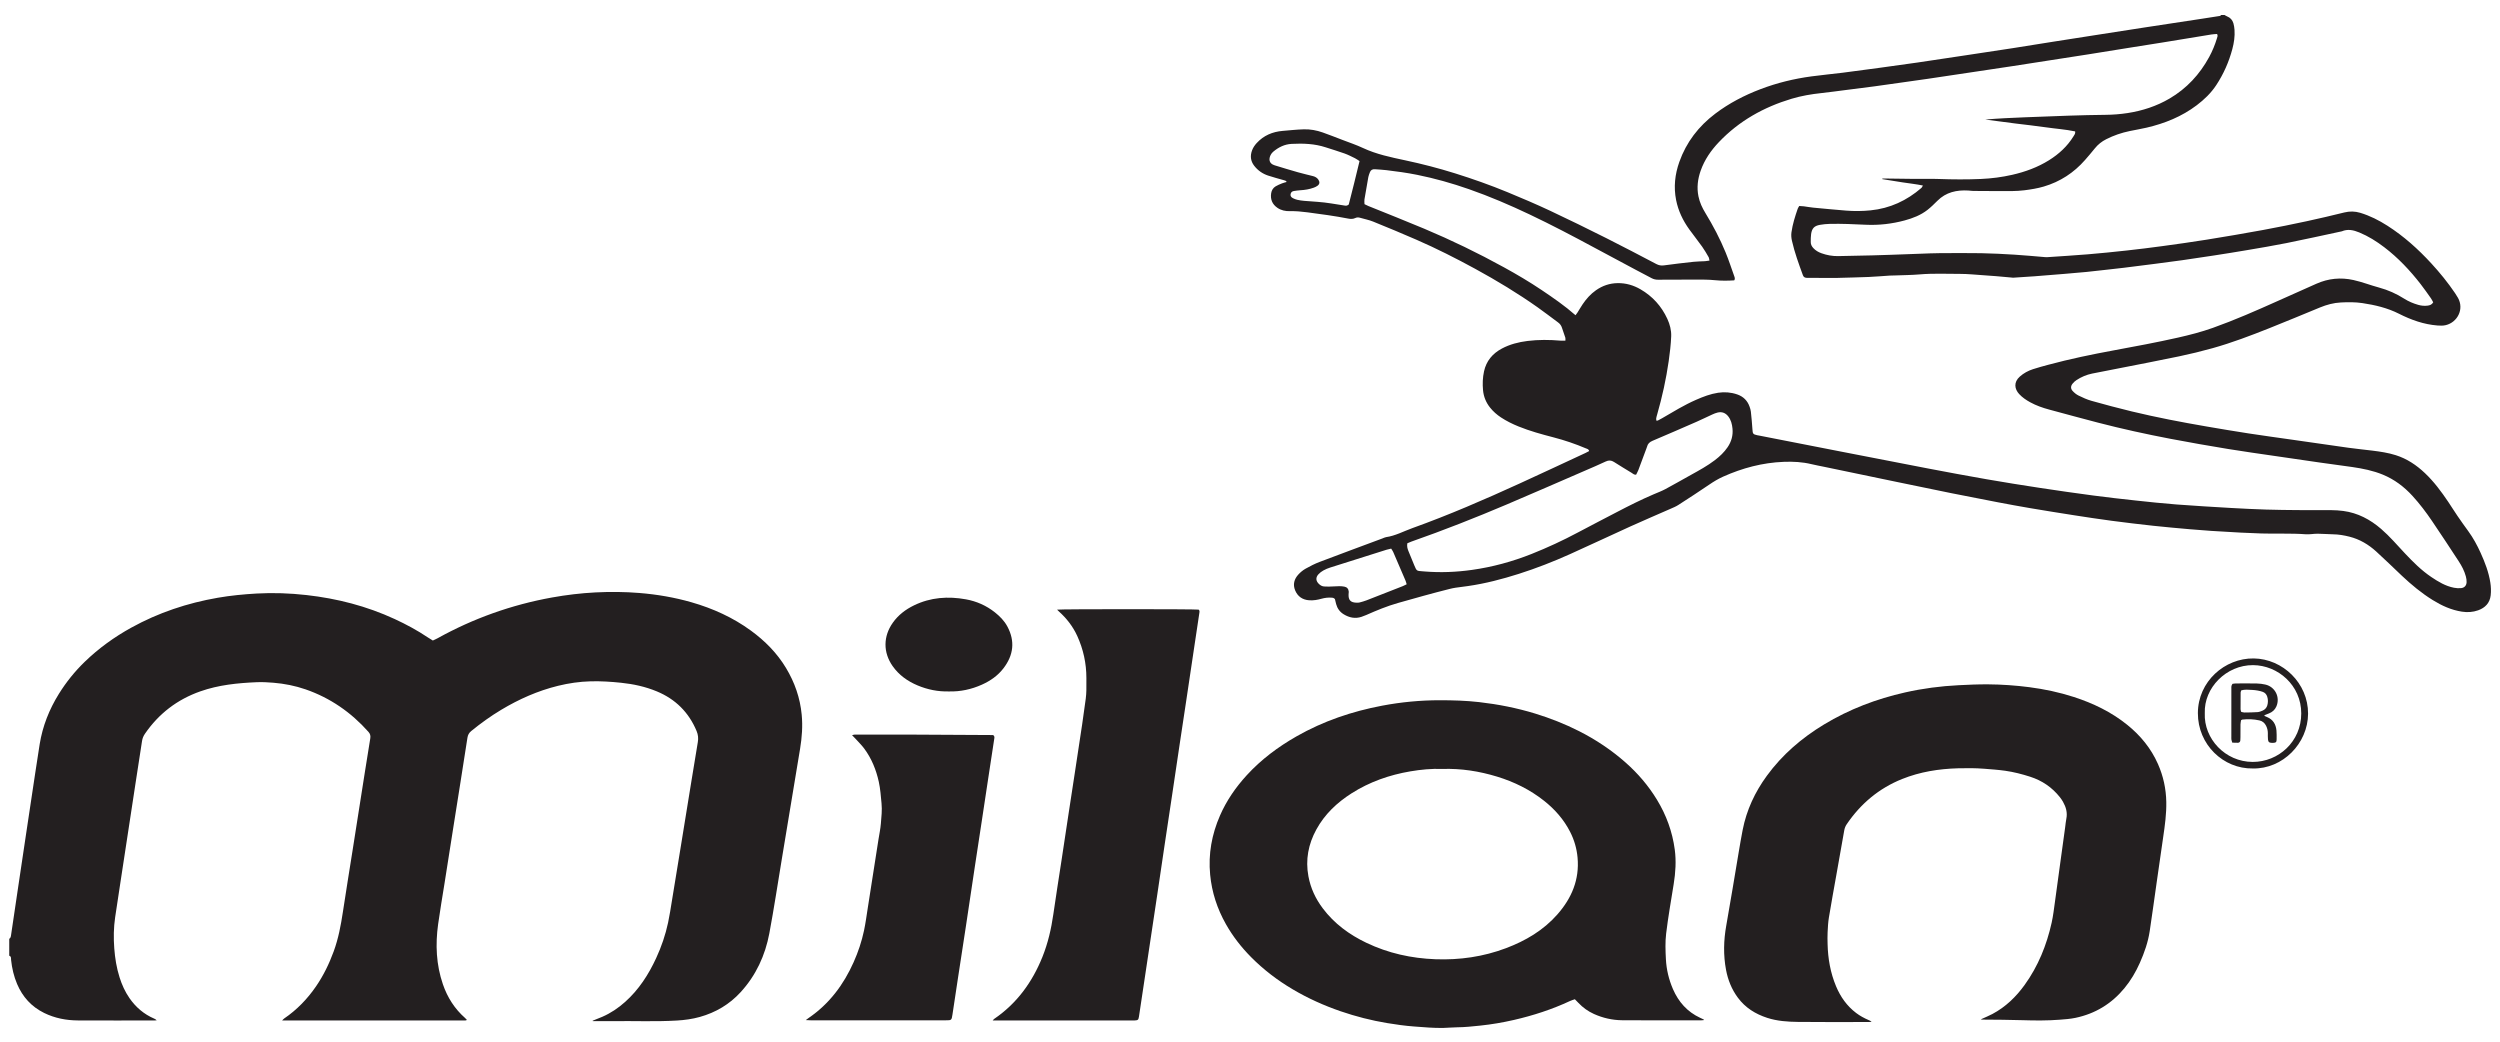 <?xml version="1.0" encoding="UTF-8"?> <svg xmlns="http://www.w3.org/2000/svg" xmlns:xlink="http://www.w3.org/1999/xlink" version="1.1" x="0px" y="0px" width="542.333px" height="226px" viewBox="0 0 542.333 226" xml:space="preserve"> <path fill="#231F20" d="M2.006,203.665c0.294-0.18,0.343-0.47,0.388-0.784c0.471-3.226,0.952-6.453,1.432-9.678 c0.628-4.221,1.257-8.442,1.888-12.662c0.649-4.34,1.3-8.681,1.956-13.021c0.305-2.02,0.609-4.039,0.933-6.056 c0.634-3.938,2.075-7.575,4.177-10.953c1.587-2.55,3.462-4.877,5.619-6.962c3.02-2.919,6.401-5.356,10.08-7.389 c5.88-3.249,12.16-5.34,18.763-6.486c2.795-0.484,5.617-0.757,8.453-0.919c3.607-0.203,7.203-0.069,10.78,0.331 c6.65,0.744,13.072,2.394,19.163,5.211c2.493,1.155,4.91,2.457,7.195,3.993c0.327,0.219,0.67,0.418,1.065,0.663 c0.344-0.165,0.706-0.314,1.045-0.502c3.848-2.139,7.844-3.949,11.991-5.427c4.175-1.486,8.442-2.621,12.805-3.407 c3.126-0.564,6.275-0.941,9.444-1.103c3.169-0.159,6.337-0.136,9.507,0.122c3.845,0.313,7.623,0.956,11.328,2.021 c4.64,1.334,8.987,3.298,12.898,6.158c3.033,2.218,5.644,4.849,7.592,8.083c1.883,3.125,3.062,6.484,3.409,10.144 c0.236,2.483,0.054,4.93-0.348,7.372c-1.309,7.94-2.628,15.879-3.945,23.819c-0.899,5.413-1.716,10.841-2.726,16.232 c-0.897,4.792-2.895,9.119-6.213,12.753c-2.424,2.655-5.417,4.427-8.877,5.394c-1.619,0.451-3.272,0.677-4.956,0.775 c-4.664,0.278-9.33,0.061-13.994,0.132c-1.221,0.02-2.441,0.003-3.662,0.003c-0.203,0-0.407,0-0.611,0 c-0.004-0.032-0.009-0.064-0.013-0.099c0.697-0.28,1.402-0.547,2.092-0.847c1.833-0.799,3.468-1.905,4.958-3.237 c2.966-2.649,5.066-5.915,6.72-9.488c1.144-2.472,2.02-5.041,2.59-7.703c0.332-1.548,0.563-3.118,0.821-4.683 c0.661-4,1.313-8.002,1.964-12.004c0.754-4.632,1.503-9.266,2.256-13.899c0.465-2.858,0.92-5.72,1.409-8.572 c0.144-0.841,0.067-1.608-0.265-2.403c-1.697-4.065-4.583-6.925-8.641-8.608c-2.469-1.024-5.05-1.584-7.705-1.861 c-2.215-0.233-4.432-0.375-6.66-0.317c-2.383,0.063-4.732,0.405-7.047,0.973c-4.393,1.078-8.475,2.892-12.343,5.212 c-2.28,1.367-4.43,2.917-6.491,4.596c-0.484,0.394-0.733,0.85-0.825,1.455c-0.494,3.224-1.004,6.446-1.513,9.668 c-0.508,3.221-1.022,6.442-1.531,9.664c-0.65,4.125-1.296,8.25-1.946,12.375c-0.46,2.921-0.972,5.834-1.373,8.762 c-0.604,4.405-0.423,8.764,1.035,13.009c0.979,2.854,2.546,5.325,4.822,7.329c0.131,0.116,0.241,0.254,0.395,0.419 c-0.143,0.051-0.221,0.103-0.3,0.103c-13.208,0.003-26.417,0.003-39.791,0.003c0.22-0.213,0.321-0.341,0.448-0.428 c2.759-1.877,5.033-4.234,6.916-6.979c1.614-2.352,2.845-4.896,3.825-7.573c1.012-2.765,1.551-5.634,1.99-8.533 c0.684-4.521,1.422-9.033,2.133-13.551c0.882-5.6,1.758-11.2,2.639-16.802c0.384-2.438,0.762-4.878,1.172-7.312 c0.095-0.562-0.009-0.993-0.39-1.421c-3.766-4.233-8.278-7.365-13.643-9.225c-2.255-0.78-4.579-1.24-6.966-1.437 c-1.219-0.102-2.436-0.168-3.651-0.115c-4.15,0.178-8.263,0.59-12.222,1.986c-4.999,1.763-8.993,4.817-11.998,9.18 c-0.335,0.485-0.554,0.995-0.642,1.589c-0.444,2.984-0.919,5.964-1.377,8.947c-0.522,3.403-1.038,6.809-1.557,10.215 c-0.588,3.855-1.177,7.714-1.764,11.57c-0.381,2.501-0.768,5.002-1.135,7.505c-0.33,2.238-0.362,4.483-0.191,6.745 c0.162,2.141,0.498,4.237,1.145,6.281c0.508,1.605,1.19,3.129,2.159,4.523c1.375,1.979,3.133,3.479,5.351,4.435 c0.19,0.082,0.375,0.176,0.547,0.376c-0.197,0.011-0.394,0.028-0.591,0.028c-5.492,0.001-10.984,0.02-16.476-0.008 c-2.558-0.013-5.034-0.488-7.35-1.626c-2.747-1.35-4.67-3.47-5.864-6.276c-0.711-1.67-1.11-3.415-1.305-5.214 c-0.037-0.338,0.073-0.766-0.4-0.924C2.006,206.105,2.006,204.885,2.006,203.665"></path> <g> <path fill="#231F20" d="M482.571,3.25c0.183,0.102,0.356,0.226,0.551,0.301c0.705,0.275,1.167,0.786,1.375,1.494 c0.135,0.462,0.208,0.952,0.242,1.434c0.098,1.413-0.107,2.797-0.472,4.162c-0.742,2.795-1.896,5.404-3.486,7.821 c-1.139,1.729-2.607,3.137-4.246,4.377c-3.246,2.453-6.93,3.939-10.861,4.854c-1.216,0.282-2.451,0.485-3.674,0.739 c-1.771,0.366-3.468,0.949-5.083,1.766c-0.968,0.489-1.794,1.137-2.477,1.988c-0.685,0.857-1.399,1.691-2.122,2.517 c-2.433,2.778-5.408,4.719-8.954,5.766c-1.376,0.407-2.79,0.63-4.215,0.811c-1.763,0.223-3.529,0.174-5.298,0.177 c-1.922,0.003-3.844-0.014-5.765-0.034c-0.365-0.004-0.728-0.069-1.091-0.09c-2.532-0.144-4.848,0.354-6.716,2.231 c-0.688,0.689-1.387,1.378-2.151,1.975c-1.466,1.143-3.181,1.803-4.956,2.283c-2.755,0.744-5.569,1.067-8.42,0.935 c-2.62-0.121-5.238-0.252-7.861-0.186c-0.696,0.018-1.399,0.085-2.087,0.207c-1.228,0.22-1.734,0.752-1.915,1.996 c-0.082,0.569-0.074,1.154-0.08,1.732c-0.004,0.511,0.211,0.939,0.56,1.314c0.488,0.53,1.089,0.875,1.758,1.117 c1.16,0.419,2.36,0.637,3.589,0.622c2.469-0.032,4.938-0.099,7.408-0.158c1.31-0.032,2.621-0.075,3.931-0.121 c2.226-0.078,4.45-0.164,6.674-0.242c1.312-0.046,2.621-0.11,3.933-0.117c3.051-0.018,6.103-0.047,9.152,0.007 c2.407,0.043,4.816,0.172,7.22,0.32c2.19,0.135,4.377,0.349,6.564,0.527c0.152,0.012,0.306,0.028,0.456,0.018 c2.951-0.202,5.904-0.375,8.852-0.62c2.796-0.231,5.588-0.514,8.376-0.82c2.576-0.283,5.149-0.6,7.719-0.95 c3.232-0.44,6.466-0.89,9.686-1.408c4.065-0.654,8.123-1.346,12.172-2.088c3.209-0.587,6.406-1.242,9.597-1.927 c2.713-0.581,5.412-1.229,8.106-1.888c1.161-0.283,2.288-0.274,3.429,0.069c2.12,0.638,4.075,1.628,5.932,2.817 c3.541,2.268,6.64,5.052,9.485,8.14c1.885,2.046,3.63,4.198,5.188,6.499c0.224,0.328,0.435,0.665,0.627,1.011 c1.379,2.462-0.149,5.308-2.649,5.906c-0.596,0.142-1.187,0.13-1.807,0.08c-2.976-0.235-5.723-1.218-8.346-2.547 c-2.518-1.274-5.192-1.899-7.95-2.313c-1.551-0.233-3.105-0.211-4.655-0.136c-1.559,0.075-3.065,0.481-4.516,1.076 c-3.668,1.508-7.325,3.041-11.009,4.505c-4.053,1.61-8.131,3.166-12.335,4.342c-2.376,0.665-4.78,1.251-7.194,1.757 c-4.354,0.914-8.726,1.744-13.091,2.605c-1.944,0.383-3.892,0.744-5.832,1.144c-1.205,0.25-2.33,0.726-3.361,1.398 c-0.326,0.213-0.631,0.488-0.873,0.792c-0.425,0.535-0.44,1.079,0.019,1.581c0.361,0.396,0.807,0.762,1.287,0.996 c0.899,0.441,1.827,0.869,2.788,1.138c2.905,0.814,5.822,1.599,8.757,2.305c5.368,1.293,10.789,2.332,16.229,3.267 c3.035,0.522,6.073,1.035,9.116,1.503c3.165,0.487,6.337,0.916,9.506,1.37c4.043,0.581,8.085,1.174,12.131,1.737 c1.723,0.239,3.452,0.408,5.178,0.621c1.727,0.214,3.446,0.464,5.11,0.993c2.436,0.773,4.493,2.154,6.333,3.9 c1.961,1.861,3.555,4.016,5.057,6.245c0.682,1.012,1.321,2.051,2.011,3.058c0.757,1.106,1.534,2.199,2.325,3.281 c1.067,1.461,1.92,3.042,2.668,4.683c0.951,2.088,1.769,4.226,2.121,6.503c0.139,0.895,0.173,1.833,0.071,2.731 c-0.183,1.642-1.186,2.699-2.719,3.249c-1.143,0.408-2.327,0.478-3.52,0.295c-2.305-0.353-4.378-1.303-6.335-2.516 c-2.422-1.5-4.603-3.311-6.673-5.258c-1.864-1.755-3.687-3.558-5.585-5.276c-1.668-1.513-3.573-2.652-5.783-3.212 c-1.186-0.299-2.381-0.508-3.61-0.521c-1.096-0.013-2.19-0.123-3.286-0.127c-0.88-0.004-1.769,0.181-2.642,0.117 c-3.198-0.236-6.401-0.069-9.602-0.17c-1.491-0.049-2.982-0.107-4.473-0.186c-2.129-0.112-4.257-0.233-6.384-0.373 c-1.551-0.101-3.1-0.221-4.646-0.359c-2.638-0.235-5.279-0.463-7.912-0.748c-3.027-0.329-6.052-0.689-9.072-1.09 c-2.717-0.36-5.428-0.774-8.137-1.196c-3.161-0.492-6.319-1.001-9.473-1.535c-2.374-0.403-4.742-0.84-7.107-1.291 c-3.352-0.64-6.703-1.291-10.049-1.967c-3.943-0.795-7.881-1.618-11.821-2.435c-5.252-1.09-10.503-2.186-15.755-3.279 c-0.925-0.193-1.855-0.359-2.773-0.581c-1.976-0.478-3.98-0.578-5.996-0.5c-4.603,0.178-8.964,1.337-13.156,3.213 c-1.063,0.476-2.044,1.07-3.005,1.725c-2.218,1.512-4.469,2.975-6.726,4.428c-0.534,0.344-1.14,0.584-1.725,0.842 c-2.875,1.267-5.766,2.494-8.627,3.791c-4.388,1.988-8.743,4.054-13.138,6.026c-3.618,1.625-7.312,3.069-11.094,4.273 c-3.607,1.146-7.262,2.104-11.015,2.644c-0.904,0.13-1.812,0.23-2.716,0.365c-0.451,0.067-0.899,0.167-1.341,0.278 c-3.726,0.938-7.423,1.977-11.118,3.025c-2.393,0.68-4.66,1.617-6.916,2.618c-0.334,0.148-0.678,0.276-1.024,0.392 c-1.371,0.454-2.642,0.191-3.851-0.542c-0.854-0.519-1.391-1.265-1.653-2.216c-0.104-0.38-0.186-0.765-0.264-1.089 c-0.243-0.287-0.518-0.298-0.794-0.313c-0.707-0.04-1.4,0.037-2.082,0.229c-0.885,0.25-1.784,0.41-2.709,0.343 c-1.441-0.104-2.484-0.812-3.04-2.14c-0.54-1.29-0.214-2.472,0.706-3.463c0.45-0.486,0.985-0.93,1.56-1.253 c0.981-0.551,1.994-1.068,3.044-1.467c4.533-1.725,9.084-3.4,13.629-5.095c0.257-0.095,0.508-0.238,0.772-0.276 c2.02-0.287,3.801-1.272,5.683-1.947c7.93-2.849,15.654-6.195,23.313-9.697c4.77-2.181,9.519-4.409,14.276-6.619 c0.269-0.125,0.526-0.273,0.793-0.411c-0.102-0.443-0.444-0.475-0.705-0.586c-2.278-0.966-4.613-1.761-7.009-2.384 c-2.568-0.667-5.128-1.367-7.594-2.365c-1.332-0.539-2.615-1.17-3.817-1.962c-0.9-0.592-1.697-1.293-2.368-2.135 c-0.879-1.103-1.396-2.363-1.527-3.762c-0.128-1.371-0.081-2.741,0.214-4.096c0.493-2.272,1.854-3.87,3.868-4.946 c1.746-0.931,3.632-1.41,5.584-1.652c2.371-0.293,4.746-0.27,7.123-0.068c0.328,0.028,0.66,0.004,1.073,0.004 c0-0.246,0.049-0.458-0.008-0.636c-0.231-0.726-0.509-1.438-0.736-2.165c-0.154-0.488-0.433-0.856-0.842-1.157 c-1.477-1.083-2.921-2.206-4.416-3.261c-4.34-3.066-8.881-5.81-13.543-8.355c-4.179-2.281-8.423-4.43-12.788-6.332 c-3.103-1.352-6.229-2.653-9.366-3.923c-0.926-0.375-1.928-0.561-2.893-0.843c-0.338-0.098-0.657-0.086-0.978,0.067 c-0.49,0.236-1.007,0.227-1.523,0.126c-2.934-0.571-5.892-0.973-8.853-1.359c-1.268-0.165-2.542-0.287-3.828-0.257 c-0.956,0.023-1.883-0.165-2.695-0.722c-1.122-0.768-1.56-1.839-1.357-3.168c0.097-0.632,0.42-1.16,0.967-1.49 c0.439-0.265,0.924-0.458,1.402-0.652c0.304-0.125,0.631-0.192,0.995-0.298c-0.149-0.302-0.393-0.324-0.611-0.387 c-1.141-0.33-2.293-0.626-3.419-1.001c-1.213-0.402-2.235-1.12-3.02-2.136c-0.793-1.029-0.9-2.172-0.442-3.37 c0.219-0.574,0.561-1.076,0.979-1.533c1.523-1.664,3.445-2.469,5.657-2.654c1.52-0.127,3.038-0.295,4.562-0.34 c1.408-0.042,2.8,0.215,4.131,0.687c1.437,0.51,2.856,1.068,4.28,1.615c1.48,0.569,2.992,1.073,4.426,1.744 c2.931,1.371,6.058,2.015,9.188,2.682c3.643,0.775,7.243,1.709,10.796,2.821c3.845,1.204,7.642,2.545,11.364,4.08 c3.102,1.278,6.189,2.596,9.227,4.018c4.115,1.928,8.192,3.938,12.256,5.974c3.626,1.818,7.214,3.713,10.807,5.595 c0.54,0.282,1.045,0.382,1.658,0.298c2.144-0.295,4.296-0.544,6.448-0.777c0.816-0.088,1.644-0.082,2.466-0.132 c0.294-0.018,0.586-0.077,0.971-0.13c-0.077-0.317-0.084-0.568-0.194-0.758c-0.442-0.764-0.88-1.536-1.392-2.253 c-0.902-1.267-1.876-2.481-2.787-3.743c-1.389-1.926-2.401-4.03-2.868-6.375c-0.56-2.825-0.258-5.585,0.697-8.276 c1.524-4.293,4.188-7.746,7.814-10.482c2.994-2.26,6.284-3.965,9.781-5.298c3.581-1.364,7.279-2.265,11.07-2.777 c2.266-0.306,4.545-0.514,6.814-0.799c2.661-0.335,5.319-0.699,7.979-1.062c2.719-0.37,5.438-0.74,8.154-1.136 c3.528-0.515,7.055-1.055,10.583-1.587c3.346-0.505,6.693-1.005,10.039-1.523c2.953-0.459,5.9-0.944,8.853-1.411 c3.223-0.508,6.448-1.01,9.671-1.513c3.436-0.535,6.869-1.075,10.306-1.602c4.129-0.633,8.261-1.256,12.391-1.885 c1.145-0.174,2.291-0.354,3.434-0.535c0.236-0.037,0.501-0.013,0.651-0.266C482.083,3.25,482.327,3.25,482.571,3.25 M408.338,38.86 c0.003-0.044,0.005-0.087,0.008-0.13c0.331,0,0.662-0.003,0.994,0.001c1.951,0.025,3.903,0.06,5.854,0.075 c1.802,0.014,3.604-0.044,5.4,0.021c3.05,0.111,6.097,0.13,9.147-0.004c2.293-0.101,4.557-0.394,6.792-0.904 c2.812-0.642,5.497-1.621,7.957-3.154c2.15-1.342,3.982-3.016,5.321-5.192c0.188-0.303,0.446-0.586,0.362-1.067 c-2.13-0.447-4.319-0.585-6.479-0.904c-2.17-0.32-4.354-0.54-6.529-0.817c-2.167-0.276-4.333-0.569-6.499-0.854 c2.896-0.246,5.785-0.374,8.673-0.489c3.168-0.125,6.337-0.253,9.506-0.353c2.621-0.083,5.244-0.154,7.866-0.177 c1.622-0.014,3.229-0.136,4.828-0.383c3.226-0.498,6.287-1.492,9.112-3.151c3.727-2.187,6.548-5.245,8.602-9.026 c0.7-1.29,1.254-2.645,1.681-4.05c0.084-0.278,0.24-0.565,0.025-0.933c-0.414,0.036-0.837,0.046-1.251,0.113 c-3.549,0.576-7.095,1.167-10.645,1.743c-2.436,0.395-4.875,0.772-7.312,1.161c-2.888,0.462-5.775,0.936-8.663,1.393 c-2.919,0.461-5.841,0.907-8.761,1.361c-2.589,0.402-5.177,0.811-7.768,1.207s-5.182,0.779-7.772,1.167 c-3.526,0.529-7.05,1.061-10.576,1.582c-1.869,0.276-3.74,0.531-5.61,0.795c-1.99,0.281-3.979,0.573-5.972,0.841 c-2.083,0.28-4.169,0.537-6.255,0.802c-1.752,0.223-3.502,0.469-5.258,0.659c-2.188,0.235-4.346,0.597-6.455,1.231 c-6.044,1.814-11.392,4.802-15.771,9.4c-1.72,1.806-3.121,3.83-3.957,6.201c-0.639,1.814-0.87,3.668-0.48,5.581 c0.265,1.308,0.821,2.486,1.508,3.611c1.669,2.74,3.161,5.574,4.379,8.54c0.693,1.69,1.258,3.434,1.876,5.155 c0.102,0.281,0.215,0.572,0.006,0.906c-1.397,0.096-2.804,0.106-4.191-0.034c-1.435-0.146-2.862-0.131-4.294-0.132 c-2.686-0.002-5.369,0.011-8.055,0.028c-0.503,0.003-0.962-0.105-1.402-0.341c-1.131-0.604-2.271-1.189-3.399-1.792 c-3.014-1.609-6.028-3.215-9.036-4.835c-4.618-2.489-9.26-4.929-14.002-7.181c-4.301-2.043-8.67-3.916-13.168-5.488 c-3.688-1.29-7.438-2.349-11.271-3.119c-2.215-0.444-4.447-0.747-6.686-1.015c-0.814-0.098-1.639-0.131-2.459-0.195 c-0.517-0.04-0.895,0.158-1.082,0.653c-0.128,0.342-0.273,0.685-0.34,1.041c-0.298,1.618-0.58,3.239-0.843,4.863 c-0.052,0.319,0.004,0.656,0.011,1.023c0.312,0.149,0.576,0.293,0.854,0.405c4.041,1.64,8.103,3.232,12.122,4.923 c5.908,2.485,11.67,5.28,17.286,8.373c2.781,1.53,5.514,3.144,8.148,4.912c2.524,1.696,5.03,3.422,7.369,5.478 c0.156-0.216,0.306-0.4,0.431-0.597c0.375-0.593,0.721-1.205,1.114-1.786c0.79-1.17,1.719-2.215,2.884-3.032 c1.411-0.99,2.962-1.524,4.702-1.551c1.795-0.027,3.44,0.456,4.971,1.344c2.611,1.515,4.546,3.658,5.81,6.4 c0.556,1.208,0.896,2.5,0.84,3.811c-0.075,1.793-0.285,3.586-0.539,5.364c-0.559,3.898-1.406,7.738-2.489,11.525 c-0.084,0.293-0.175,0.586-0.225,0.886c-0.026,0.156,0.025,0.327,0.046,0.509c0.154-0.016,0.255-0.002,0.328-0.039 c0.299-0.151,0.594-0.31,0.884-0.478c2.426-1.408,4.815-2.885,7.395-4.011c1.54-0.672,3.104-1.28,4.778-1.531 c1.412-0.211,2.804-0.102,4.152,0.363c1.317,0.455,2.229,1.352,2.685,2.681c0.119,0.345,0.234,0.702,0.271,1.061 c0.134,1.272,0.259,2.545,0.339,3.82c0.061,0.976,0.114,1.085,1.05,1.292c0.119,0.026,0.241,0.04,0.36,0.063 c2.034,0.397,4.069,0.796,6.104,1.194c3.98,0.779,7.959,1.561,11.941,2.336c6.225,1.213,12.447,2.435,18.679,3.625 c4.222,0.806,8.449,1.596,12.684,2.333c3.846,0.67,7.7,1.286,11.56,1.874c3.857,0.588,7.721,1.14,11.59,1.654 c3.052,0.404,6.114,0.749,9.175,1.08c2.941,0.317,5.883,0.633,8.831,0.858c3.953,0.301,7.911,0.53,11.869,0.761 c2.526,0.146,5.054,0.266,7.584,0.347c2.316,0.075,4.634,0.096,6.952,0.115c2.41,0.018,4.82-0.011,7.23,0.012 c0.853,0.008,1.709,0.061,2.554,0.173c3.156,0.417,5.843,1.844,8.228,3.904c1.876,1.619,3.473,3.508,5.166,5.305 c1.759,1.87,3.569,3.68,5.708,5.121c1.524,1.028,3.093,1.975,4.929,2.33c0.501,0.097,1.033,0.135,1.538,0.082 c0.732-0.079,1.158-0.549,1.195-1.282c0.02-0.417-0.052-0.852-0.161-1.258c-0.318-1.19-0.891-2.274-1.558-3.297 c-1.901-2.912-3.812-5.817-5.763-8.696c-1.3-1.919-2.698-3.768-4.266-5.483c-1.814-1.985-3.914-3.567-6.415-4.599 c-2.133-0.879-4.372-1.324-6.637-1.655c-2.353-0.342-4.709-0.642-7.062-0.978c-3.195-0.457-6.391-0.927-9.587-1.397 c-3.435-0.506-6.878-0.976-10.304-1.541c-4.179-0.689-8.354-1.412-12.513-2.209c-5.271-1.009-10.512-2.157-15.705-3.505 c-3.54-0.919-7.068-1.888-10.602-2.839c-1.418-0.382-2.797-0.867-4.089-1.575c-0.886-0.485-1.717-1.045-2.41-1.795 c-0.988-1.073-1.239-2.552,0.149-3.782c0.838-0.743,1.8-1.261,2.85-1.603c1.102-0.357,2.221-0.661,3.339-0.961 c4.687-1.261,9.435-2.247,14.203-3.125c4.649-0.856,9.293-1.722,13.906-2.762c2.56-0.577,5.098-1.231,7.573-2.113 c4.772-1.702,9.409-3.738,14.028-5.811c2.812-1.26,5.622-2.52,8.439-3.766c2.592-1.148,5.27-1.421,8.049-0.802 c1.881,0.419,3.674,1.125,5.527,1.626c1.963,0.531,3.78,1.342,5.492,2.433c0.928,0.59,1.944,1.014,3.008,1.321 c0.684,0.198,1.377,0.264,2.081,0.168c0.461-0.062,0.884-0.208,1.182-0.709c-0.153-0.279-0.285-0.585-0.473-0.851 c-0.741-1.044-1.472-2.099-2.257-3.109c-2.312-2.972-4.878-5.701-7.881-7.99c-1.678-1.278-3.452-2.398-5.417-3.208 c-1.253-0.516-2.493-0.806-3.805-0.245c-0.027,0.011-0.059,0.011-0.089,0.017c-3.963,0.847-7.92,1.731-11.894,2.528 c-2.867,0.576-5.756,1.052-8.64,1.545c-2.372,0.406-4.75,0.782-7.129,1.151c-2.287,0.356-4.577,0.699-6.869,1.024 c-1.989,0.282-3.984,0.537-5.979,0.795c-2.235,0.289-4.472,0.574-6.708,0.848c-1.33,0.163-2.663,0.303-3.994,0.452 c-1.363,0.152-2.723,0.317-4.087,0.45c-1.607,0.156-3.215,0.29-4.825,0.424c-2.184,0.181-4.37,0.353-6.554,0.527 c-0.184,0.015-0.365,0.021-0.548,0.034c-1.336,0.089-2.674,0.18-4.01,0.266c-0.09,0.006-0.181-0.022-0.271-0.031 c-1.123-0.101-2.244-0.208-3.368-0.302c-0.91-0.075-1.822-0.141-2.733-0.2c-1.7-0.11-3.402-0.296-5.104-0.296 c-2.925-0.001-5.853-0.138-8.778,0.11c-1.728,0.147-3.469,0.156-5.205,0.224c-0.426,0.017-0.854,0.007-1.279,0.035 c-1.52,0.096-3.035,0.235-4.557,0.299c-2.221,0.093-4.445,0.136-6.67,0.2c-0.091,0.003-0.182,0.014-0.273,0.014 c-2.137-0.007-4.271-0.019-6.406-0.02c-0.439,0-0.764-0.114-0.929-0.568c-0.896-2.465-1.807-4.927-2.382-7.493 c-0.132-0.589-0.188-1.183-0.103-1.809c0.241-1.767,0.782-3.446,1.356-5.119c0.065-0.194,0.198-0.365,0.334-0.604 c0.338,0.023,0.668,0.029,0.992,0.071c0.665,0.086,1.324,0.218,1.991,0.282c2.398,0.23,4.796,0.458,7.198,0.65 c1.765,0.14,3.532,0.121,5.298-0.056c4.212-0.423,7.856-2.122,11.035-4.873c0.118-0.102,0.172-0.28,0.309-0.514 c-1.523-0.313-2.975-0.46-4.413-0.684C411.265,39.333,409.802,39.094,408.338,38.86z M305.295,117.855 c-0.112,0.646,0.025,1.146,0.215,1.626c0.426,1.076,0.866,2.147,1.318,3.214c0.492,1.16,0.5,1.154,1.72,1.235 c0.182,0.014,0.364,0.031,0.547,0.045c3.418,0.274,6.826,0.135,10.217-0.343c4.458-0.626,8.773-1.803,12.955-3.467 c3.432-1.367,6.774-2.917,10.033-4.655c2.825-1.506,5.672-2.968,8.508-4.452c2.595-1.356,5.211-2.667,7.904-3.819 c0.868-0.371,1.758-0.703,2.588-1.147c1.855-0.991,3.673-2.047,5.513-3.065c1.788-0.989,3.581-1.967,5.212-3.212 c1.05-0.799,1.996-1.698,2.743-2.792c0.84-1.229,1.216-2.588,1.064-4.071c-0.098-0.948-0.32-1.866-0.93-2.639 c-0.586-0.738-1.35-1.037-2.269-0.827c-0.411,0.094-0.811,0.261-1.198,0.437c-1.137,0.515-2.255,1.076-3.397,1.576 c-3.185,1.393-6.372,2.776-9.571,4.134c-0.614,0.261-1.018,0.636-1.173,1.281c-0.029,0.118-0.08,0.231-0.122,0.345 c-0.584,1.571-1.162,3.145-1.757,4.712c-0.138,0.361-0.339,0.698-0.492,1.01c-0.465,0.034-0.699-0.241-0.977-0.411 c-1.275-0.778-2.557-1.548-3.814-2.352c-0.598-0.383-1.144-0.414-1.796-0.106c-1.489,0.701-3.005,1.345-4.515,1.999 c-5.651,2.447-11.292,4.917-16.96,7.325c-6.819,2.896-13.713,5.608-20.705,8.061C305.873,117.597,305.6,117.729,305.295,117.855z M294.929,34.945c-0.399-0.253-0.689-0.476-1.012-0.633c-0.739-0.36-1.475-0.742-2.245-1.018c-1.347-0.482-2.721-0.887-4.08-1.333 c-2.416-0.793-4.902-0.878-7.41-0.747c-1.523,0.081-2.815,0.726-3.965,1.686c-0.228,0.189-0.432,0.44-0.566,0.704 c-0.438,0.861-0.423,1.86,0.843,2.252c1.686,0.524,3.378,1.033,5.075,1.515c1.084,0.308,2.185,0.555,3.275,0.836 c0.488,0.125,0.901,0.37,1.178,0.806c0.312,0.491,0.257,0.932-0.213,1.281c-0.238,0.179-0.524,0.311-0.807,0.415 c-0.951,0.349-1.94,0.504-2.949,0.562c-0.454,0.026-0.906,0.097-1.356,0.162c-0.405,0.058-0.667,0.287-0.735,0.7 c-0.059,0.362,0.106,0.657,0.528,0.865c0.298,0.147,0.615,0.276,0.938,0.347c0.475,0.106,0.959,0.18,1.443,0.221 c1.972,0.163,3.952,0.241,5.91,0.565c0.961,0.16,1.926,0.303,2.888,0.457c0.273,0.043,0.546,0.091,0.919-0.224 C293.355,41.356,294.163,38.21,294.929,34.945z M305.154,126.75c-0.105-0.338-0.156-0.575-0.25-0.794 c-0.885-2.073-1.772-4.145-2.671-6.212c-0.104-0.242-0.273-0.456-0.443-0.732c-0.369,0.091-0.693,0.15-1.006,0.247 c-4.068,1.28-8.136,2.559-12.197,3.854c-0.521,0.165-1.034,0.378-1.509,0.643c-0.394,0.219-0.771,0.505-1.072,0.836 c-0.632,0.691-0.566,1.446,0.117,2.091c0.317,0.302,0.682,0.517,1.13,0.543c0.334,0.021,0.669,0.038,1.003,0.028 c0.761-0.021,1.521-0.078,2.282-0.09c0.364-0.006,0.733,0.027,1.091,0.095c0.585,0.112,0.901,0.479,0.958,1.067 c0.017,0.178-0.024,0.362-0.034,0.544c-0.074,1.308,0.431,1.85,1.754,1.875c0.212,0.004,0.434,0.003,0.636-0.051 c0.499-0.133,1-0.27,1.48-0.454c2.642-1.024,5.279-2.061,7.915-3.098C304.587,127.045,304.822,126.911,305.154,126.75z"></path> <path fill="#231F20" d="M369.598,221.301c-0.168,0.015-0.335,0.038-0.503,0.038c-5.733,0.002-11.469,0.036-17.204-0.014 c-2.116-0.02-4.171-0.484-6.117-1.363c-1.297-0.586-2.425-1.4-3.396-2.437c-0.229-0.242-0.463-0.477-0.738-0.757 c-0.362,0.13-0.712,0.226-1.036,0.376c-3.912,1.825-7.995,3.155-12.195,4.118c-2.405,0.553-4.838,0.967-7.297,1.225 c-1.668,0.175-3.33,0.354-5.011,0.367c-1.003,0.007-2.005,0.118-3.009,0.138c-2.103,0.04-4.196-0.157-6.292-0.31 c-1.978-0.144-3.935-0.421-5.889-0.745c-3.438-0.571-6.799-1.433-10.093-2.563c-3.616-1.243-7.085-2.809-10.379-4.755 c-3.298-1.949-6.318-4.249-9.021-6.974c-2.141-2.158-3.988-4.532-5.481-7.176c-1.884-3.334-3.051-6.896-3.414-10.725 c-0.426-4.479,0.351-8.74,2.143-12.841c1.419-3.248,3.404-6.113,5.79-8.724c3.141-3.433,6.816-6.17,10.843-8.463 c5.786-3.295,12.001-5.396,18.52-6.631c4.144-0.784,8.326-1.184,12.552-1.182c2.841,0.002,5.672,0.083,8.493,0.403 c4.13,0.472,8.191,1.269,12.171,2.49c3.273,1.006,6.447,2.254,9.502,3.801c3.663,1.856,7.056,4.12,10.136,6.843 c2.643,2.337,4.918,4.994,6.758,8.011c2.042,3.348,3.364,6.955,3.884,10.854c0.334,2.507,0.165,4.984-0.231,7.465 c-0.573,3.581-1.205,7.155-1.64,10.755c-0.221,1.834-0.149,3.718-0.052,5.569c0.118,2.233,0.634,4.404,1.528,6.468 c1.209,2.789,3.105,4.933,5.895,6.23c0.271,0.126,0.539,0.252,0.81,0.378C369.614,221.216,369.605,221.259,369.598,221.301 M312.858,166.811c-2.256-0.091-4.584,0.127-6.905,0.522c-4.562,0.777-8.852,2.281-12.761,4.771 c-3.155,2.01-5.822,4.527-7.637,7.848c-1.738,3.179-2.387,6.549-1.718,10.15c0.478,2.573,1.552,4.868,3.113,6.944 c2.494,3.316,5.742,5.7,9.451,7.473c4.743,2.269,9.783,3.384,15.021,3.573c5.233,0.191,10.342-0.541,15.259-2.393 c4.281-1.613,8.146-3.886,11.195-7.363c3.08-3.513,4.78-7.529,4.348-12.297c-0.177-1.97-0.721-3.832-1.616-5.585 c-1.365-2.678-3.311-4.887-5.658-6.743c-3.053-2.414-6.484-4.102-10.192-5.236C320.915,167.301,316.988,166.676,312.858,166.811z"></path> </g> <path fill="#231F20" d="M429.696,221.131c0.869-0.397,1.717-0.735,2.518-1.161c2.86-1.518,5.129-3.713,7.004-6.316 c2.93-4.071,4.776-8.63,5.856-13.502c0.336-1.515,0.509-3.065,0.725-4.604c0.408-2.896,0.791-5.797,1.186-8.697 c0.339-2.475,0.681-4.95,1.021-7.428c0.083-0.603,0.127-1.214,0.25-1.81c0.274-1.336-0.076-2.538-0.726-3.683 c-0.195-0.343-0.421-0.675-0.665-0.982c-1.697-2.141-3.853-3.612-6.455-4.45c-1.775-0.572-3.573-1.032-5.418-1.295 c-1.509-0.216-3.027-0.313-4.546-0.436c-1.893-0.15-3.78-0.151-5.665-0.099c-4.168,0.117-8.25,0.759-12.148,2.325 c-5.021,2.018-8.977,5.34-12.01,9.797c-0.28,0.411-0.456,0.846-0.543,1.339c-0.571,3.274-1.158,6.544-1.738,9.816 c-0.538,3.03-1.095,6.059-1.594,9.098c-0.172,1.048-0.225,2.12-0.278,3.183c-0.044,0.854-0.026,1.708-0.005,2.563 c0.075,3.167,0.612,6.246,1.841,9.18c0.959,2.29,2.353,4.264,4.351,5.779c0.832,0.631,1.744,1.117,2.697,1.533 c0.221,0.096,0.445,0.181,0.654,0.392c-0.196,0.013-0.391,0.033-0.586,0.033c-5.126,0.002-10.252,0.047-15.377-0.02 c-2.248-0.029-4.508-0.172-6.682-0.881c-2.559-0.834-4.751-2.189-6.371-4.384c-1.331-1.8-2.145-3.828-2.557-6.011 c-0.604-3.211-0.528-6.414,0.048-9.635c0.95-5.312,1.807-10.639,2.707-15.958c0.271-1.594,0.537-3.188,0.848-4.772 c0.844-4.324,2.666-8.218,5.257-11.763c3.341-4.575,7.55-8.183,12.379-11.109c5.48-3.32,11.385-5.559,17.619-6.965 c3.815-0.862,7.685-1.366,11.59-1.563c2.131-0.107,4.267-0.204,6.4-0.188c2.987,0.024,5.97,0.229,8.938,0.614 c3.276,0.427,6.493,1.105,9.635,2.121c4.213,1.359,8.153,3.259,11.619,6.054c2.871,2.315,5.154,5.104,6.654,8.489 c1.162,2.622,1.758,5.367,1.809,8.25c0.045,2.547-0.296,5.046-0.664,7.55c-0.473,3.226-0.932,6.456-1.392,9.684 c-0.513,3.592-1,7.187-1.539,10.773c-0.36,2.396-1.159,4.67-2.139,6.88c-0.883,1.99-1.982,3.85-3.372,5.528 c-2.786,3.359-6.315,5.507-10.593,6.404c-1.137,0.239-2.287,0.316-3.444,0.406c-2.652,0.207-5.306,0.188-7.953,0.103 c-2.957-0.095-5.913-0.104-8.869-0.127C429.894,221.187,429.814,221.156,429.696,221.131"></path> <path fill="#231F20" d="M229.314,132.253c0.922-0.14,29.944-0.132,30.702-0.005c0.237,0.173,0.211,0.409,0.173,0.661 c-0.369,2.439-0.733,4.883-1.098,7.324c-0.589,3.948-1.176,7.897-1.768,11.847c-0.457,3.044-0.923,6.087-1.378,9.131 c-0.569,3.798-1.127,7.597-1.695,11.396c-0.527,3.525-1.064,7.052-1.59,10.578c-0.526,3.526-1.039,7.056-1.564,10.583 c-0.435,2.925-0.88,5.848-1.318,8.771c-0.466,3.104-0.93,6.209-1.396,9.313c-0.433,2.895-0.865,5.787-1.303,8.681 c-0.108,0.71-0.228,0.806-0.943,0.838c-0.213,0.008-0.427,0.005-0.641,0.005c-9.671,0-19.342,0-29.014,0c-0.33,0-0.661,0-1.141,0 c0.184-0.193,0.248-0.289,0.336-0.348c4.928-3.36,8.258-7.961,10.461-13.441c1.202-2.99,1.913-6.098,2.369-9.281 c0.551-3.861,1.171-7.714,1.757-11.57c0.527-3.466,1.045-6.933,1.572-10.398c0.439-2.892,0.887-5.784,1.328-8.676 c0.536-3.526,1.076-7.051,1.601-10.578c0.274-1.837,0.529-3.678,0.772-5.521c0.079-0.603,0.116-1.214,0.131-1.821 c0.022-0.884,0.007-1.771,0.006-2.654c-0.002-3.188-0.664-6.234-1.986-9.133c-0.938-2.056-2.301-3.801-3.975-5.31 C229.586,132.531,229.47,132.407,229.314,132.253"></path> <path fill="#231F20" d="M184.841,159.484c0.302-0.071,0.418-0.122,0.534-0.122c4.484-0.003,8.968-0.013,13.452,0.004 c5.575,0.019,11.15,0.06,16.626,0.091c0.326,0.263,0.282,0.502,0.243,0.75c-0.434,2.831-0.865,5.663-1.294,8.495 c-0.457,3.013-0.908,6.027-1.365,9.04c-0.526,3.465-1.06,6.928-1.582,10.393c-0.645,4.28-1.276,8.561-1.924,12.839 c-0.565,3.736-1.147,7.471-1.717,11.205c-0.4,2.621-0.793,5.242-1.186,7.865c-0.192,1.286-0.198,1.296-1.475,1.296 c-9.762,0.001-19.523,0.001-29.285-0.001c-0.293,0-0.585-0.024-1.061-0.047c0.314-0.236,0.472-0.363,0.639-0.478 c4.462-3.054,7.559-7.2,9.74-12.093c0.986-2.21,1.749-4.492,2.249-6.853c0.341-1.609,0.554-3.243,0.809-4.869 c0.78-4.968,1.553-9.936,2.328-14.905c0.179-1.144,0.427-2.282,0.519-3.433c0.116-1.451,0.291-2.896,0.145-4.373 c-0.156-1.578-0.256-3.158-0.6-4.709c-0.572-2.592-1.553-5.011-3.13-7.155c-0.557-0.756-1.243-1.419-1.874-2.12 C185.412,160.062,185.178,159.833,184.841,159.484"></path> <path fill="#231F20" d="M205.847,149.996c-2.372,0.058-4.629-0.399-6.789-1.305c-2.177-0.913-4.05-2.247-5.422-4.2 c-2.074-2.953-2.048-6.443,0.037-9.391c1.192-1.687,2.781-2.892,4.617-3.783c3.594-1.744,7.382-2.002,11.25-1.303 c2.308,0.418,4.43,1.355,6.28,2.822c1.078,0.855,2.046,1.832,2.707,3.063c1.716,3.197,1.339,6.221-0.827,9.059 c-1.229,1.611-2.852,2.738-4.683,3.562C210.734,149.546,208.338,150.063,205.847,149.996"></path> <path fill="#231F20" d="M488.708,166.706c-6.39,0.105-11.938-5.163-11.914-12.021c0.022-6.857,5.831-11.933,12.115-11.848 c6.299,0.086,11.814,5.36,11.788,11.991C500.67,161.254,495.217,166.844,488.708,166.706 M478.293,154.709 c-0.241,5.522,4.418,10.572,10.4,10.578c5.584,0.007,10.521-4.405,10.525-10.517c0.005-6.105-5.05-10.456-10.461-10.481 C482.949,144.262,478.085,149.221,478.293,154.709z"></path> <path fill="#231F20" d="M491.245,155.315c0.19,0.083,0.383,0.166,0.573,0.247c1.294,0.541,1.897,1.573,2.022,2.912 c0.06,0.636,0.039,1.279,0.036,1.92c-0.003,0.597-0.155,0.734-0.77,0.76c-0.092,0.003-0.184,0.003-0.273-0.001 c-0.575-0.029-0.778-0.19-0.832-0.755c-0.045-0.454-0.028-0.914-0.03-1.371c-0.003-0.561-0.134-1.085-0.383-1.585 c-0.305-0.611-0.788-1.018-1.449-1.163c-1.228-0.273-2.472-0.324-3.723-0.176c-0.056,0.007-0.107,0.057-0.255,0.14 c-0.037,0.256-0.115,0.577-0.122,0.898c-0.02,0.914-0.007,1.829-0.01,2.744c-0.001,0.243-0.006,0.489-0.027,0.731 c-0.03,0.315-0.214,0.511-0.533,0.518c-0.39,0.011-0.781-0.015-1.207-0.026c-0.077-0.249-0.161-0.44-0.191-0.642 c-0.032-0.209-0.019-0.425-0.019-0.638c0-3.415-0.003-6.83,0.004-10.244c0.001-0.387-0.086-0.797,0.24-1.235 c0.195-0.023,0.458-0.084,0.72-0.085c1.526-0.009,3.05-0.022,4.574,0.009c0.606,0.013,1.22,0.093,1.813,0.224 c2.148,0.475,3.296,2.762,2.408,4.778c-0.322,0.732-0.893,1.221-1.639,1.507c-0.307,0.117-0.614,0.233-0.92,0.351 C491.251,155.194,491.248,155.254,491.245,155.315 M486.188,154.428c0.244,0.051,0.479,0.141,0.71,0.139 c0.942-0.009,1.888-0.017,2.826-0.084c0.383-0.027,0.772-0.174,1.128-0.332c0.488-0.22,0.848-0.604,1.001-1.126 c0.185-0.626,0.18-1.262-0.013-1.888c-0.153-0.496-0.473-0.86-0.953-1.042c-0.366-0.137-0.756-0.224-1.141-0.295 c-0.389-0.07-0.782-0.111-1.176-0.131c-0.781-0.04-1.569-0.132-2.354,0.087c-0.06,0.181-0.146,0.321-0.148,0.461 c-0.017,1.217-0.021,2.435-0.015,3.651C486.054,154.042,486.134,154.214,486.188,154.428z"></path> </svg> 